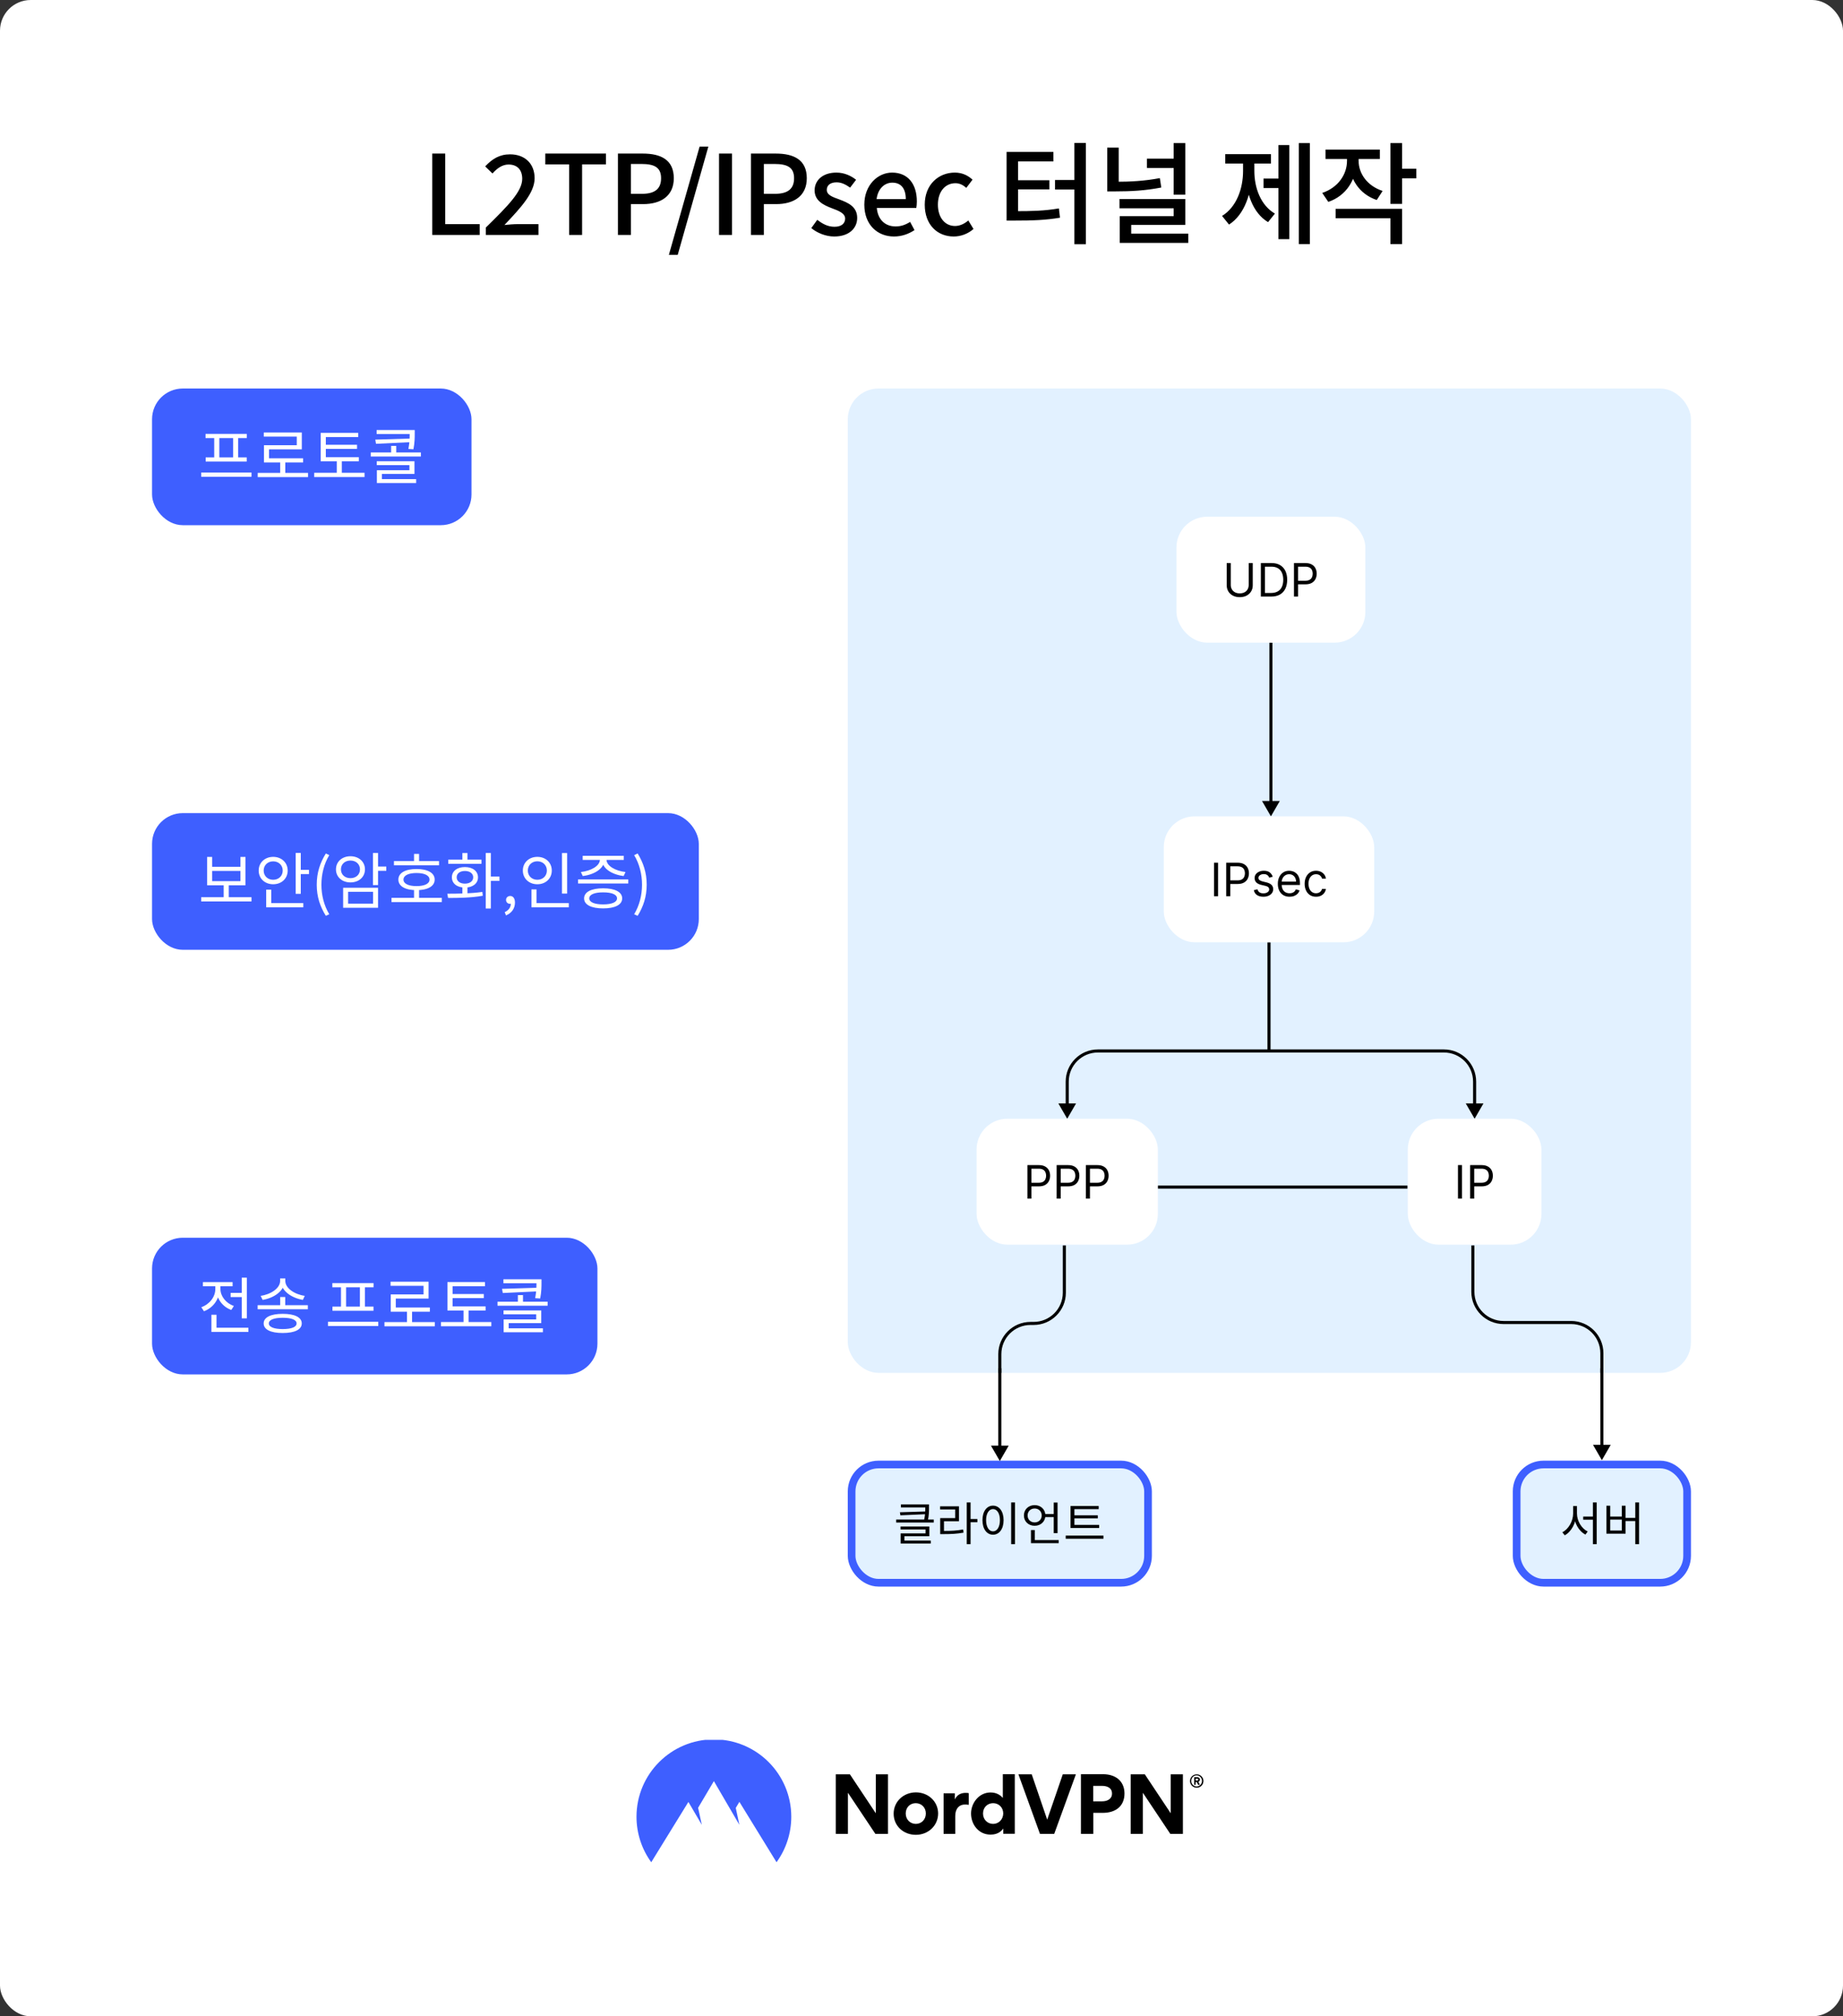 <svg fill="none" height="1313" viewBox="0 0 1200 1313" width="1200" xmlns="http://www.w3.org/2000/svg" xmlns:xlink="http://www.w3.org/1999/xlink"><rect x="0" y="0" width="1200" height="1313" fill="#333333" stroke="none"/><clipPath id="clip0_1246_3549"><rect height="641" rx="20" width="549" x="552" y="253"/></clipPath><clipPath id="clip1_1246_3549"><path d="M99 1133H1099V1213H99Z"/></clipPath><rect fill="#ffffff" height="1313" rx="20" width="1200"/><path d="M281.449 153V100.008H289.873V145.944H312.337V153H281.449ZM316.342 153V148.176C331.102 133.704 340.03 124.56 340.03 116.424 340.03 110.808 337.006 107.136 331.102 107.136 326.926 107.136 323.47 109.8 320.662 112.968L315.91 108.36C320.518 103.464 325.198 100.512 332.11 100.512 341.83 100.512 348.094 106.632 348.094 116.064 348.094 125.424 339.454 134.928 328.438 146.52 331.174 146.232 334.486 145.944 337.15 145.944H350.614V153H316.342ZM370.58 153V107.064H355.028V100.008H394.556V107.064H379.004V153H370.58ZM402.356 153V100.008H418.484C430.292 100.008 438.716 104.04 438.716 116.064 438.716 127.656 430.292 132.912 418.772 132.912H410.78V153H402.356ZM410.78 126.216H417.98C426.404 126.216 430.436 122.976 430.436 116.064 430.436 109.008 426.116 106.776 417.62 106.776H410.78V126.216ZM435.508 165.96 455.524 95.472H461.212L441.268 165.96H435.508ZM468.171 153V100.008H476.595V153H468.171ZM488.95 153V100.008H505.078C516.886 100.008 525.31 104.04 525.31 116.064 525.31 127.656 516.886 132.912 505.366 132.912H497.374V153H488.95ZM497.374 126.216H504.574C512.998 126.216 517.03 122.976 517.03 116.064 517.03 109.008 512.71 106.776 504.214 106.776H497.374V126.216ZM543.152 154.008C537.68 154.008 532.064 151.704 528.248 148.536L532.136 143.136C535.664 145.872 539.048 147.672 543.368 147.672 548.048 147.672 550.28 145.368 550.28 142.344 550.28 138.816 545.816 137.16 541.568 135.576 536.24 133.56 530.408 130.752 530.408 123.984 530.408 117.36 535.736 112.392 544.592 112.392 549.848 112.392 554.24 114.552 557.408 117.072L553.52 122.184C550.784 120.24 547.976 118.728 544.736 118.728 540.344 118.728 538.328 120.888 538.328 123.624 538.328 127.008 542.144 128.304 546.536 129.888 552.08 131.976 558.128 134.496 558.128 141.912 558.128 148.608 552.872 154.008 543.152 154.008ZM582.066 154.008C571.266 154.008 562.77 146.304 562.77 133.272 562.77 120.384 571.626 112.392 580.842 112.392 591.282 112.392 596.97 119.952 596.97 131.184 596.97 132.84 596.826 134.424 596.61 135.432H570.906C571.554 142.992 576.306 147.456 583.146 147.456 586.674 147.456 589.626 146.376 592.578 144.504L595.458 149.832C591.786 152.28 587.25 154.008 582.066 154.008ZM570.762 129.672H589.77C589.77 122.832 586.746 118.944 580.986 118.944 576.018 118.944 571.626 122.76 570.762 129.672ZM620.975 154.008C610.319 154.008 602.111 146.376 602.111 133.272 602.111 120.024 611.255 112.392 621.695 112.392 626.735 112.392 630.407 114.408 633.215 117L629.183 122.328C627.023 120.456 624.791 119.304 622.127 119.304 615.359 119.304 610.679 124.848 610.679 133.272 610.679 141.624 615.215 147.168 621.839 147.168 625.151 147.168 628.103 145.584 630.479 143.568L633.863 149.112C630.263 152.28 625.583 154.008 620.975 154.008ZM699.543 93.096H707.031V159.048H699.543V93.096ZM686.943 117.216H700.551V123.408H686.943V117.216ZM655.407 137.52H660.519C672.255 137.52 680.175 137.304 689.463 135.72L690.183 141.768C680.679 143.352 672.471 143.64 660.519 143.64H655.407V137.52ZM655.407 98.928H685.863V105.12H662.895V139.536H655.407V98.928ZM661.095 117.36H683.271V123.336H661.095V117.36ZM720.921 96.12H728.409V122.688H720.921V96.12ZM720.921 118.368H726.177C736.113 118.368 745.257 117.864 755.193 115.992L756.129 122.112C745.761 124.128 736.401 124.632 726.177 124.632H720.921V118.368ZM746.769 103.32H765.921V109.368H746.769V103.32ZM764.193 93.168H771.753V126.792H764.193V93.168ZM728.913 129.6H771.753V146.448H736.545V155.376H729.057V140.76H764.193V135.648H728.913V129.6ZM729.057 152.136H773.697V158.184H729.057V152.136ZM845.663 93.168H852.863V158.976H845.663V93.168ZM822.695 116.28H834.575V122.472H822.695V116.28ZM832.415 94.464H839.471V155.736H832.415V94.464ZM809.375 103.608H815.135V111.24C815.135 125.784 810.239 139.896 800.231 146.232L795.695 140.616C805.055 134.856 809.375 122.976 809.375 111.24V103.608ZM811.031 103.608H816.719V111.24C816.719 122.472 820.895 133.704 830.111 139.104L825.647 144.648C815.639 138.672 811.031 125.352 811.031 111.24V103.608ZM797.783 100.368H827.519V106.488H797.783V100.368ZM877.05 99.936H883.242V104.688C883.242 116.928 876.546 127.512 864.882 131.472L860.922 125.64C871.29 122.112 877.05 113.616 877.05 104.688V99.936ZM878.49 99.936H884.61V104.688C884.61 112.968 890.154 121.032 900.234 124.344L896.418 130.248C884.898 126.36 878.49 116.208 878.49 104.688V99.936ZM863.082 97.416H898.434V103.536H863.082V97.416ZM905.346 93.168H912.906V132.768H905.346V93.168ZM910.818 109.872H922.194V116.136H910.818V109.872ZM869.634 136.008H912.906V158.976H905.346V142.128H869.634V136.008Z" fill="#000000"/><rect fill="#3e5fff" height="89" rx="20" width="208" x="99" y="253"/><path d="M131 307.72H163.76V310.48H131V307.72ZM133.84 282.56H160.68V285.28H133.84V282.56ZM133.92 297.84H160.64V300.56H133.92V297.84ZM139.48 285.08H142.8V298.12H139.48V285.08ZM151.8 285.08H155.08V298.12H151.8V285.08ZM167.797 307.92H200.557V310.68H167.797V307.92ZM182.437 300.16H185.757V309.08H182.437V300.16ZM171.757 281.64H196.517V292.6H175.157V299.84H171.877V289.92H193.237V284.32H171.757V281.64ZM171.877 298.44H197.357V301.16H171.877V298.44ZM208.794 297.72H233.634V300.4H208.794V297.72ZM204.594 307.88H237.354V310.64H204.594V307.88ZM219.274 299.12H222.554V309.16H219.274V299.12ZM208.794 281.88H233.234V284.6H212.154V298.72H208.794V281.88ZM211.074 289.64H232.474V292.32H211.074V289.64ZM245.231 280.04H268.511V282.64H245.231V280.04ZM241.391 294.64H274.031V297.28H241.391V294.64ZM254.671 290.36H257.991V295.88H254.671V290.36ZM266.751 280.04H270.031V282.32C270.031 284.84 270.031 288.16 269.191 292.56L265.911 292.36C266.751 287.92 266.751 284.8 266.751 282.32V280.04ZM267.671 285.56V287.92L244.831 289 244.351 286.28 267.671 285.56ZM245.311 300.36H269.871V308.6H248.671V312.88H245.391V306.2H266.591V302.88H245.311V300.36ZM245.391 312H270.951V314.56H245.391V312Z" fill="#ffffff"/><rect fill="#3e5fff" height="89" rx="20" width="356" x="99" y="529.5"/><path d="M131 584.26H163.76V587.02H131V584.26ZM145.64 575.62H148.96V585.06H145.64V575.62ZM134.84 558.02H138.12V564.46H156.56V558.02H159.84V576.5H134.84V558.02ZM138.12 567.14V573.78H156.56V567.14H138.12ZM192.517 555.42H195.837V582.06H192.517V555.42ZM194.797 566.42H201.197V569.18H194.797V566.42ZM173.317 588.1H197.477V590.82H173.317V588.1ZM173.317 579.34H176.637V589.18H173.317V579.34ZM177.877 557.98C183.277 557.98 187.317 561.7 187.317 566.9 187.317 572.14 183.277 575.82 177.877 575.82 172.477 575.82 168.437 572.14 168.437 566.9 168.437 561.7 172.477 557.98 177.877 557.98ZM177.877 560.9C174.357 560.9 171.677 563.38 171.677 566.9 171.677 570.46 174.357 572.9 177.877 572.9 181.397 572.9 184.077 570.46 184.077 566.9 184.077 563.38 181.397 560.9 177.877 560.9ZM212.154 596.38C208.434 590.38 206.234 583.98 206.234 576.1 206.234 568.26 208.434 561.78 212.154 555.78L214.394 556.86C210.954 562.54 209.274 569.3 209.274 576.1 209.274 582.9 210.954 589.66 214.394 595.34L212.154 596.38ZM242.829 555.46H246.149V576.34H242.829V555.46ZM245.229 564.3H251.509V567.06H245.229V564.3ZM223.429 578.1H246.149V591.14H223.429V578.1ZM242.909 580.74H226.669V588.46H242.909V580.74ZM228.189 557.58C233.629 557.58 237.629 561.1 237.629 566.14 237.629 571.14 233.629 574.62 228.189 574.62 222.749 574.62 218.749 571.14 218.749 566.14 218.749 561.1 222.749 557.58 228.189 557.58ZM228.189 560.38C224.589 560.38 221.989 562.74 221.989 566.14 221.989 569.54 224.589 571.86 228.189 571.86 231.789 571.86 234.389 569.54 234.389 566.14 234.389 562.74 231.789 560.38 228.189 560.38ZM256.506 560.74H285.866V563.46H256.506V560.74ZM254.906 584.66H287.666V587.42H254.906V584.66ZM269.586 578.94H272.866V585.74H269.586V578.94ZM271.186 565.9C278.506 565.9 283.026 568.42 283.026 572.78 283.026 577.14 278.506 579.66 271.186 579.66 263.906 579.66 259.386 577.14 259.386 572.78 259.386 568.42 263.906 565.9 271.186 565.9ZM271.186 568.5C265.946 568.5 262.706 570.1 262.706 572.78 262.706 575.46 265.946 577.02 271.186 577.02 276.466 577.02 279.666 575.46 279.666 572.78 279.666 570.1 276.466 568.5 271.186 568.5ZM269.586 556.06H272.866V562.42H269.586V556.06ZM301.063 577.02H304.383V582.9H301.063V577.02ZM316.263 555.46H319.583V591.62H316.263V555.46ZM318.503 570.82H325.183V573.62H318.503V570.82ZM291.743 584.74 291.263 581.98C297.743 581.98 306.583 581.9 314.063 580.82L314.343 583.3C306.543 584.7 298.063 584.74 291.743 584.74ZM291.863 559.82H313.503V562.5H291.863V559.82ZM302.703 564.62C307.743 564.62 311.223 567.26 311.223 571.3 311.223 575.38 307.743 577.98 302.703 577.98 297.663 577.98 294.223 575.38 294.223 571.3 294.223 567.26 297.663 564.62 302.703 564.62ZM302.703 567.18C299.463 567.18 297.343 568.82 297.343 571.3 297.343 573.78 299.463 575.42 302.703 575.42 305.943 575.42 308.103 573.78 308.103 571.3 308.103 568.82 305.943 567.18 302.703 567.18ZM301.063 555.5H304.383V561.62H301.063V555.5ZM329.46 596.1 328.62 593.98C331.1 592.86 332.62 590.86 332.62 588.42L332.22 585.14 333.98 587.78C333.5 588.38 332.86 588.58 332.14 588.58 330.74 588.58 329.5 587.66 329.5 586.02 329.5 584.42 330.74 583.46 332.22 583.46 334.14 583.46 335.3 585.1 335.3 587.74 335.3 591.62 333.1 594.62 329.46 596.1ZM365.913 555.5H369.273V581.9H365.913V555.5ZM346.033 588.1H370.353V590.82H346.033V588.1ZM346.033 579.18H349.313V589.02H346.033V579.18ZM349.873 557.98C355.273 557.98 359.273 561.66 359.273 566.9 359.273 572.1 355.273 575.82 349.873 575.82 344.473 575.82 340.433 572.1 340.433 566.9 340.433 561.66 344.473 557.98 349.873 557.98ZM349.873 560.86C346.353 560.86 343.673 563.34 343.673 566.9 343.673 570.42 346.353 572.9 349.873 572.9 353.393 572.9 356.073 570.42 356.073 566.9 356.073 563.34 353.393 560.86 349.873 560.86ZM376.39 572.66H409.07V575.34H376.39V572.66ZM392.71 578.46C400.43 578.46 405.11 580.86 405.11 585.02 405.11 589.18 400.43 591.54 392.71 591.54 384.99 591.54 380.31 589.18 380.31 585.02 380.31 580.86 384.99 578.46 392.71 578.46ZM392.71 581.1C387.07 581.1 383.67 582.5 383.67 585.02 383.67 587.5 387.07 588.94 392.71 588.94 398.39 588.94 401.75 587.5 401.75 585.02 401.75 582.5 398.39 581.1 392.71 581.1ZM390.59 558.74H393.55V559.82C393.55 565.62 386.91 569.58 379.43 570.46L378.23 567.86C384.71 567.14 390.59 563.9 390.59 559.82V558.74ZM391.99 558.74H394.91V559.82C394.91 563.9 400.79 567.14 407.27 567.86L406.07 570.46C398.59 569.58 391.99 565.62 391.99 559.82V558.74ZM379.39 557.3H406.15V559.98H379.39V557.3ZM415.187 596.38 412.907 595.34C416.347 589.66 418.027 582.9 418.027 576.1 418.027 569.3 416.347 562.54 412.907 556.86L415.187 555.78C418.867 561.78 421.067 568.26 421.067 576.1 421.067 583.98 418.867 590.38 415.187 596.38Z" fill="#ffffff"/><rect fill="#3e5fff" height="89" rx="20" width="290" x="99" y="806"/><path d="M150.16 841.92H159.28V844.64H150.16V841.92ZM157.4 832H160.72V858.48H157.4V832ZM137.64 864.6H161.72V867.32H137.64V864.6ZM137.64 856.16H140.96V866H137.64V856.16ZM140.2 836.48H142.92V839.4C142.92 845.96 138.84 851.64 132.8 853.88L131.08 851.24C136.48 849.32 140.2 844.52 140.2 839.4V836.48ZM140.84 836.48H143.52V839.36C143.52 844.04 147.04 848.6 152.28 850.44L150.6 853.04C144.72 850.92 140.84 845.48 140.84 839.36V836.48ZM132.12 834.92H151.44V837.6H132.12V834.92ZM182.437 844.6H185.717V851.36H182.437V844.6ZM182.397 832.52H185.277V834.12C185.277 840.64 178.357 845.28 170.997 846.48L169.717 843.84C176.197 842.96 182.397 838.96 182.397 834.12V832.52ZM182.917 832.52H185.757V834.12C185.757 838.96 191.997 842.96 198.437 843.84L197.197 846.48C189.877 845.24 182.917 840.64 182.917 834.12V832.52ZM167.757 849.92H200.437V852.56H167.757V849.92ZM184.077 855.56C191.837 855.56 196.477 857.8 196.477 861.8 196.477 865.84 191.837 868.04 184.077 868.04 176.317 868.04 171.677 865.84 171.677 861.8 171.677 857.8 176.317 855.56 184.077 855.56ZM184.077 858.12C178.397 858.12 175.037 859.44 175.037 861.8 175.037 864.16 178.397 865.48 184.077 865.48 189.797 865.48 193.117 864.16 193.117 861.8 193.117 859.44 189.797 858.12 184.077 858.12ZM213.539 860.72H246.299V863.48H213.539V860.72ZM216.379 835.56H243.219V838.28H216.379V835.56ZM216.459 850.84H243.179V853.56H216.459V850.84ZM222.019 838.08H225.339V851.12H222.019V838.08ZM234.339 838.08H237.619V851.12H234.339V838.08ZM250.336 860.92H283.096V863.68H250.336V860.92ZM264.976 853.16H268.296V862.08H264.976V853.16ZM254.296 834.64H279.056V845.6H257.696V852.84H254.416V842.92H275.776V837.32H254.296V834.64ZM254.416 851.44H279.896V854.16H254.416V851.44ZM291.333 850.72H316.173V853.4H291.333V850.72ZM287.133 860.88H319.893V863.64H287.133V860.88ZM301.813 852.12H305.093V862.16H301.813V852.12ZM291.333 834.88H315.773V837.6H294.693V851.72H291.333V834.88ZM293.613 842.64H315.013V845.32H293.613V842.64ZM327.77 833.04H351.05V835.64H327.77V833.04ZM323.93 847.64H356.57V850.28H323.93V847.64ZM337.21 843.36H340.53V848.88H337.21V843.36ZM349.29 833.04H352.57V835.32C352.57 837.84 352.57 841.16 351.73 845.56L348.45 845.36C349.29 840.92 349.29 837.8 349.29 835.32V833.04ZM350.21 838.56V840.92L327.37 842 326.89 839.28 350.21 838.56ZM327.85 853.36H352.41V861.6H331.21V865.88H327.93V859.2H349.13V855.88H327.85V853.36ZM327.93 865H353.49V867.56H327.93V865Z" fill="#ffffff"/><g clip-path="url(#clip0_1246_3549)"><rect fill="#e2f1ff" height="641" rx="20" width="549" x="552" y="253"/><g fill="#000000"><path d="M651 944 656.774 934H645.226L651 944ZM692 811V841.812H694V811H692ZM673 860.812 671 860.812V862.812L673 862.812V860.812ZM650 881.812V935H652V881.812H650ZM671 860.812C659.402 860.812 650 870.214 650 881.812H652C652 871.319 660.507 862.812 671 862.812V860.812ZM692 841.812C692 852.306 683.493 860.812 673 860.812V862.812C684.598 862.812 694 853.41 694 841.812H692Z"/><path d="M1043 944 1037.23 934H1048.77L1043 944ZM960 811V841.211H958V811H960ZM979 860.211H1023V862.211H979V860.211ZM1044 881.211V935H1042V881.211H1044ZM1023 860.211C1034.6 860.211 1044 869.613 1044 881.211H1042C1042 870.718 1033.49 862.211 1023 862.211V860.211ZM960 841.211C960 851.705 968.507 860.211 979 860.211V862.211C967.402 862.211 958 852.809 958 841.211H960Z"/><path d="M694.875 728.515 689.101 718.515H700.648L694.875 728.515ZM960.141 728.515 954.368 718.515H965.915L960.141 728.515ZM714.875 684.373V685.373 684.373ZM693.875 719.515V704.373H695.875V719.515H693.875ZM714.875 683.373 940.141 683.373V685.373L714.875 685.373V683.373ZM961.141 704.373V719.515H959.141V704.373H961.141ZM940.141 683.373C951.739 683.373 961.141 692.775 961.141 704.373H959.141C959.141 693.879 950.634 685.373 940.141 685.373V683.373ZM693.875 704.373C693.875 692.775 703.277 683.373 714.875 683.373V685.373C704.382 685.373 695.875 693.879 695.875 704.373H693.875Z"/><path d="M827.508 531.608 833.281 521.608H821.734L827.508 531.608ZM826.508 418.485V522.608H828.508V418.485H826.508Z"/></g><path d="M826.258 613.608V684.373" stroke="#000000" stroke-width="2"/><path d="M753.732 773.015H916.455" stroke="#000000" stroke-width="2"/><rect fill="#ffffff" height="82" rx="20" width="118" x="635.875" y="728.515"/><path d="M668.953 780.515V758.697H676.325C678.036 758.697 679.436 759.006 680.522 759.624 681.616 760.234 682.426 761.062 682.951 762.106 683.477 763.15 683.74 764.315 683.74 765.6 683.74 766.886 683.477 768.054 682.951 769.105 682.433 770.156 681.63 770.994 680.544 771.619 679.457 772.237 678.065 772.546 676.367 772.546H671.083V770.202H676.282C677.454 770.202 678.395 770 679.105 769.595 679.816 769.19 680.33 768.644 680.65 767.955 680.977 767.259 681.14 766.474 681.14 765.6 681.14 764.727 680.977 763.945 680.65 763.256 680.33 762.568 679.812 762.028 679.095 761.637 678.377 761.239 677.426 761.041 676.24 761.041H671.595V780.515H668.953ZM687.996 780.515V758.697H695.368C697.079 758.697 698.479 759.006 699.565 759.624 700.659 760.234 701.469 761.062 701.994 762.106 702.52 763.15 702.782 764.315 702.782 765.6 702.782 766.886 702.52 768.054 701.994 769.105 701.476 770.156 700.673 770.994 699.586 771.619 698.5 772.237 697.108 772.546 695.41 772.546H690.126V770.202H695.325C696.497 770.202 697.438 770 698.148 769.595 698.858 769.19 699.373 768.644 699.693 767.955 700.02 767.259 700.183 766.474 700.183 765.6 700.183 764.727 700.02 763.945 699.693 763.256 699.373 762.568 698.855 762.028 698.138 761.637 697.42 761.239 696.469 761.041 695.282 761.041H690.638V780.515H687.996ZM707.039 780.515V758.697H714.411C716.122 758.697 717.521 759.006 718.608 759.624 719.702 760.234 720.512 761.062 721.037 762.106 721.563 763.15 721.825 764.315 721.825 765.6 721.825 766.886 721.563 768.054 721.037 769.105 720.519 770.156 719.716 770.994 718.629 771.619 717.543 772.237 716.151 772.546 714.453 772.546H709.169V770.202H714.368C715.54 770.202 716.481 770 717.191 769.595 717.901 769.19 718.416 768.644 718.736 767.955 719.063 767.259 719.226 766.474 719.226 765.6 719.226 764.727 719.063 763.945 718.736 763.256 718.416 762.568 717.898 762.028 717.181 761.637 716.463 761.239 715.512 761.041 714.325 761.041H709.681V780.515H707.039Z" fill="#000000"/><rect fill="#ffffff" height="82" rx="20" width="87" x="916.641" y="728.515"/><path d="M951.934 758.697V780.515H949.291V758.697H951.934ZM957.231 780.515V758.697H964.603C966.315 758.697 967.714 759.006 968.801 759.624 969.894 760.234 970.704 761.062 971.229 762.106 971.755 763.15 972.018 764.315 972.018 765.6 972.018 766.886 971.755 768.054 971.229 769.105 970.711 770.156 969.908 770.994 968.822 771.619 967.735 772.237 966.343 772.546 964.646 772.546H959.362V770.202H964.56C965.732 770.202 966.673 770 967.384 769.595 968.094 769.19 968.609 768.644 968.928 767.955 969.255 767.259 969.418 766.474 969.418 765.6 969.418 764.727 969.255 763.945 968.928 763.256 968.609 762.568 968.09 762.028 967.373 761.637 966.656 761.239 965.704 761.041 964.518 761.041H959.873V780.515H957.231Z" fill="#000000"/><rect fill="#ffffff" height="82" rx="20" width="137" x="757.758" y="531.608"/><path d="M793.104 561.789V583.608H790.462V561.789H793.104ZM798.402 583.608V561.789H805.774C807.486 561.789 808.885 562.098 809.971 562.716 811.065 563.327 811.875 564.155 812.4 565.199 812.926 566.243 813.189 567.407 813.189 568.693 813.189 569.978 812.926 571.147 812.4 572.198 811.882 573.249 811.079 574.087 809.993 574.712 808.906 575.33 807.514 575.639 805.817 575.639H800.532V573.295H805.731C806.903 573.295 807.844 573.093 808.555 572.688 809.265 572.283 809.78 571.736 810.099 571.047 810.426 570.351 810.589 569.566 810.589 568.693 810.589 567.819 810.426 567.038 810.099 566.349 809.78 565.66 809.261 565.12 808.544 564.73 807.827 564.332 806.875 564.133 805.689 564.133H801.044V583.608H798.402ZM828.695 570.909 826.436 571.548C826.294 571.172 826.085 570.806 825.808 570.451 825.538 570.088 825.169 569.79 824.7 569.556 824.231 569.321 823.631 569.204 822.899 569.204 821.898 569.204 821.063 569.435 820.396 569.897 819.735 570.351 819.405 570.93 819.405 571.633 819.405 572.258 819.632 572.752 820.087 573.114 820.541 573.476 821.252 573.778 822.218 574.02L824.646 574.616C826.11 574.971 827.2 575.515 827.917 576.246 828.634 576.971 828.993 577.905 828.993 579.048 828.993 579.985 828.723 580.824 828.183 581.562 827.651 582.301 826.905 582.883 825.946 583.309 824.987 583.735 823.872 583.949 822.601 583.949 820.932 583.949 819.551 583.586 818.457 582.862 817.363 582.137 816.671 581.079 816.379 579.687L818.766 579.091C818.993 579.971 819.423 580.632 820.055 581.072 820.694 581.512 821.529 581.733 822.558 581.733 823.73 581.733 824.661 581.484 825.35 580.987 826.046 580.483 826.394 579.879 826.394 579.176 826.394 578.608 826.195 578.132 825.797 577.748 825.399 577.358 824.789 577.066 823.965 576.875L821.237 576.235C819.739 575.88 818.638 575.33 817.935 574.584 817.239 573.831 816.891 572.89 816.891 571.761 816.891 570.838 817.15 570.021 817.669 569.311 818.194 568.601 818.908 568.043 819.81 567.638 820.719 567.233 821.749 567.031 822.899 567.031 824.519 567.031 825.79 567.386 826.713 568.096 827.644 568.806 828.304 569.744 828.695 570.909ZM839.638 583.949C838.062 583.949 836.702 583.601 835.558 582.905 834.422 582.201 833.545 581.221 832.927 579.964 832.316 578.7 832.011 577.23 832.011 575.554 832.011 573.878 832.316 572.4 832.927 571.122 833.545 569.836 834.404 568.835 835.505 568.118 836.613 567.393 837.906 567.031 839.383 567.031 840.235 567.031 841.077 567.173 841.908 567.457 842.739 567.741 843.495 568.203 844.177 568.842 844.859 569.474 845.402 570.312 845.807 571.356 846.212 572.4 846.414 573.686 846.414 575.213V576.278H833.8V574.105H843.857C843.857 573.181 843.673 572.358 843.303 571.633 842.941 570.909 842.423 570.337 841.748 569.918 841.08 569.499 840.292 569.289 839.383 569.289 838.381 569.289 837.515 569.538 836.783 570.035 836.059 570.525 835.501 571.164 835.111 571.953 834.72 572.741 834.525 573.586 834.525 574.488V575.937C834.525 577.173 834.738 578.221 835.164 579.08 835.597 579.932 836.197 580.582 836.964 581.03 837.732 581.47 838.623 581.69 839.638 581.69 840.299 581.69 840.896 581.598 841.428 581.413 841.968 581.221 842.433 580.937 842.824 580.561 843.214 580.177 843.516 579.701 843.729 579.133L846.158 579.815C845.903 580.639 845.473 581.363 844.869 581.988 844.266 582.606 843.52 583.089 842.632 583.437 841.744 583.778 840.746 583.949 839.638 583.949ZM856.886 583.949C855.352 583.949 854.031 583.586 852.923 582.862 851.815 582.137 850.963 581.14 850.366 579.868 849.77 578.597 849.472 577.145 849.472 575.511 849.472 573.849 849.777 572.382 850.388 571.111 851.006 569.833 851.865 568.835 852.966 568.118 854.074 567.393 855.366 567.031 856.844 567.031 857.994 567.031 859.031 567.244 859.955 567.67 860.878 568.096 861.634 568.693 862.224 569.46 862.813 570.227 863.179 571.122 863.321 572.145H860.807C860.615 571.399 860.189 570.738 859.528 570.163 858.875 569.581 857.994 569.289 856.886 569.289 855.906 569.289 855.047 569.545 854.308 570.056 853.577 570.561 853.005 571.275 852.593 572.198 852.188 573.114 851.986 574.19 851.986 575.426 851.986 576.69 852.185 577.791 852.582 578.728 852.987 579.666 853.555 580.394 854.287 580.912 855.026 581.431 855.892 581.69 856.886 581.69 857.54 581.69 858.133 581.576 858.665 581.349 859.198 581.122 859.649 580.795 860.018 580.369 860.388 579.943 860.651 579.431 860.807 578.835H863.321C863.179 579.801 862.827 580.671 862.266 581.445 861.712 582.212 860.977 582.823 860.061 583.277 859.152 583.725 858.094 583.949 856.886 583.949Z" fill="#000000"/><rect fill="#ffffff" height="82" rx="20" width="123" x="766.008" y="336.485"/><path d="M813.047 366.667H815.689V381.113C815.689 382.604 815.338 383.936 814.635 385.108 813.938 386.273 812.955 387.192 811.684 387.867 810.412 388.535 808.921 388.869 807.209 388.869 805.497 388.869 804.006 388.535 802.735 387.867 801.463 387.192 800.476 386.273 799.773 385.108 799.077 383.936 798.729 382.604 798.729 381.113V366.667H801.371V380.9C801.371 381.965 801.605 382.913 802.074 383.744 802.543 384.568 803.21 385.218 804.077 385.694 804.951 386.163 805.995 386.397 807.209 386.397 808.424 386.397 809.468 386.163 810.341 385.694 811.215 385.218 811.882 384.568 812.344 383.744 812.813 382.913 813.047 381.965 813.047 380.9V366.667ZM827.698 388.485H820.965V366.667H827.997C830.113 366.667 831.924 367.104 833.43 367.977 834.935 368.844 836.09 370.09 836.892 371.717 837.695 373.336 838.096 375.275 838.096 377.533 838.096 379.806 837.691 381.763 836.881 383.403 836.072 385.037 834.893 386.294 833.345 387.175 831.796 388.048 829.914 388.485 827.698 388.485ZM823.607 386.141H827.528C829.332 386.141 830.827 385.793 832.013 385.097 833.199 384.401 834.083 383.41 834.666 382.125 835.248 380.839 835.539 379.309 835.539 377.533 835.539 375.772 835.252 374.256 834.676 372.984 834.101 371.706 833.242 370.726 832.098 370.044 830.955 369.355 829.531 369.011 827.826 369.011H823.607V386.141ZM842.528 388.485V366.667H849.9C851.612 366.667 853.011 366.976 854.097 367.594 855.191 368.204 856.001 369.032 856.526 370.076 857.052 371.12 857.315 372.285 857.315 373.57 857.315 374.856 857.052 376.024 856.526 377.075 856.008 378.126 855.205 378.964 854.119 379.589 853.032 380.207 851.64 380.516 849.943 380.516H844.658V378.173H849.857C851.029 378.173 851.97 377.97 852.68 377.565 853.391 377.16 853.906 376.614 854.225 375.925 854.552 375.229 854.715 374.444 854.715 373.57 854.715 372.697 854.552 371.915 854.225 371.226 853.906 370.538 853.387 369.998 852.67 369.607 851.953 369.209 851.001 369.011 849.815 369.011H845.17V388.485H842.528Z" fill="#000000"/></g><rect fill="#e2f1ff" height="77" rx="17.5" width="193" x="554.5" y="953.671"/><rect height="77" rx="17.5" stroke="#3e5fff" stroke-width="5" width="193" x="554.5" y="953.671"/><path d="M586.62 979.651H604.08V981.661H586.62V979.651ZM602.46 979.651H604.89V981.751C604.89 984.001 604.89 986.671 604.11 990.241L601.65 989.971C602.46 986.461 602.46 983.971 602.46 981.751V979.651ZM603.15 984.241V986.011L586.26 986.761 585.93 984.781 603.15 984.241ZM583.5 989.491H607.98V991.471H583.5V989.491ZM586.35 994.051H605.1V1000.38H588.87V1004.04H586.41V998.521H602.64V995.971H586.35V994.051ZM586.41 1003.2H606.03V1005.15H586.41V1003.2ZM629.458 978.361H631.948V1005.54H629.458V978.361ZM631.348 989.161H636.388V991.261H631.348V989.161ZM612.178 996.931H614.338C619.438 996.931 622.978 996.751 627.088 995.971L627.358 998.041C623.128 998.791 619.528 999.001 614.338 999.001H612.178V996.931ZM612.118 980.911H624.388V990.631H614.638V997.771H612.178V988.591H621.928V982.951H612.118V980.911ZM658.375 978.361H660.865V1005.54H658.375V978.361ZM646.555 980.461C650.575 980.461 653.455 984.151 653.455 989.911 653.455 995.701 650.575 999.391 646.555 999.391 642.565 999.391 639.685 995.701 639.685 989.911 639.685 984.151 642.565 980.461 646.555 980.461ZM646.555 982.711C643.915 982.711 642.055 985.531 642.055 989.911 642.055 994.321 643.915 997.201 646.555 997.201 649.225 997.201 651.055 994.321 651.055 989.911 651.055 985.531 649.225 982.711 646.555 982.711ZM679.793 985.921H687.233V987.931H679.793V985.921ZM686.093 978.421H688.583V998.371H686.093V978.421ZM671.273 1002.87H689.333V1004.91H671.273V1002.87ZM671.273 996.361H673.763V1003.74H671.273V996.361ZM673.673 980.131C677.663 980.131 680.663 982.921 680.663 986.851 680.663 990.781 677.663 993.571 673.673 993.571 669.683 993.571 666.683 990.781 666.683 986.851 666.683 982.921 669.683 980.131 673.673 980.131ZM673.673 982.321C671.033 982.321 669.083 984.181 669.083 986.851 669.083 989.521 671.033 991.381 673.673 991.381 676.283 991.381 678.263 989.521 678.263 986.851 678.263 984.181 676.283 982.321 673.673 982.321ZM697.041 993.001H715.671V995.011H697.041V993.001ZM693.891 999.961H718.461V1002.03H693.891V999.961ZM697.041 980.701H715.371V982.741H699.561V993.631H697.041V980.701ZM698.751 986.761H714.801V988.741H698.751V986.761Z" fill="#000000"/><rect fill="#e2f1ff" height="77" rx="17.5" width="111" x="987.5" y="953.671"/><rect height="77" rx="17.5" stroke="#3e5fff" stroke-width="5" width="111" x="987.5" y="953.671"/><g fill="#000000"><path d="M1030.83 987.571H1038.39V989.611H1030.83V987.571ZM1024.29 980.731H1026.33V985.561C1026.33 991.651 1023.12 997.471 1018.83 999.781L1017.24 997.801C1021.23 995.821 1024.29 990.601 1024.29 985.561V980.731ZM1024.77 980.731H1026.78V985.561C1026.78 990.511 1029.84 995.431 1033.77 997.291L1032.3 999.301C1027.92 997.081 1024.77 991.501 1024.77 985.561V980.731ZM1037.16 978.361H1039.62V1005.54H1037.16V978.361ZM1064.76 978.361H1067.22V1005.54H1064.76V978.361ZM1057.59 988.441H1065.48V990.481H1057.59V988.441ZM1045.98 980.521H1048.44V987.571H1055.97V980.521H1058.43V998.731H1045.98V980.521ZM1048.44 989.551V996.661H1055.97V989.551H1048.44Z"/><path d="M651 951.405 656.774 941.405H645.226L651 951.405ZM650 891V942.405H652V891H650Z"/><path d="M1043 950.858 1037.23 940.858H1048.77L1043 950.858ZM1044 891V941.858H1042V891H1044Z"/></g><g clip-path="url(#clip1_1246_3549)"><g fill="#000000"><path d="M774.837 1159.78C774.837 1158.64 775.307 1157.5 776.114 1156.7 776.92 1155.89 778.062 1155.42 779.204 1155.42 780.347 1155.42 781.489 1155.89 782.295 1156.7 783.101 1157.5 783.572 1158.64 783.572 1159.78 783.572 1160.39 783.437 1160.92 783.236 1161.46 783.034 1162 782.698 1162.47 782.295 1162.87 781.892 1163.27 781.422 1163.61 780.884 1163.81 780.347 1164.01 779.809 1164.15 779.204 1164.15 778.6 1164.15 778.062 1164.01 777.525 1163.81 776.987 1163.61 776.517 1163.27 776.114 1162.87 775.71 1162.47 775.374 1162 775.173 1161.46 774.904 1160.92 774.837 1160.32 774.837 1159.78ZM775.643 1159.78C775.643 1160.25 775.71 1160.72 775.912 1161.13 776.114 1161.53 776.315 1161.93 776.651 1162.27 776.987 1162.6 777.39 1162.87 777.793 1163.07 778.196 1163.27 778.667 1163.34 779.137 1163.34 780.078 1163.34 781.018 1162.94 781.623 1162.27 782.295 1161.6 782.631 1160.72 782.631 1159.72 782.631 1158.78 782.228 1157.84 781.623 1157.17 780.951 1156.49 780.078 1156.09 779.137 1156.09 778.667 1156.09 778.196 1156.16 777.793 1156.36 777.39 1156.56 776.987 1156.83 776.651 1157.17 776.315 1157.5 776.046 1157.9 775.912 1158.31 775.71 1158.84 775.643 1159.31 775.643 1159.78ZM778.532 1162.27H777.525V1157.3H779.473C780.481 1157.3 781.287 1157.84 781.287 1158.84 781.287 1159.18 781.22 1159.45 781.018 1159.72 780.817 1159.98 780.615 1160.19 780.279 1160.25L781.287 1162.27H780.145L779.204 1160.45H778.465V1162.27H778.532ZM779.406 1158.24H778.532V1159.45H779.406C779.809 1159.45 780.212 1159.31 780.212 1158.84 780.212 1158.37 779.809 1158.24 779.406 1158.24Z"/><path clip-rule="evenodd" d="M569.974 1194.21 552.101 1167.43V1194.21H544.173V1155.42H553.378L570.243 1180.79V1155.42H578.171V1194.21H569.974Z" fill-rule="evenodd"/><path clip-rule="evenodd" d="M596.38 1167.17C588.317 1167.17 581.867 1173.14 581.867 1181.06 581.867 1189.05 588.25 1194.82 596.313 1194.82 604.375 1194.82 610.826 1188.84 610.826 1180.86 610.758 1173 604.308 1167.17 596.38 1167.17ZM596.313 1187.7C592.684 1187.7 589.728 1184.95 589.728 1180.92 589.728 1176.9 592.617 1174.21 596.245 1174.21 599.874 1174.21 602.83 1176.96 602.83 1180.92 602.83 1184.88 599.941 1187.7 596.313 1187.7Z" fill-rule="evenodd"/><path clip-rule="evenodd" d="M630.78 1167.7V1175.29C629.973 1175.15 629.1 1175.09 628.294 1175.09 624.598 1175.09 621.978 1177.64 621.978 1182.6V1194.21H614.385V1167.77H621.709V1171.66H621.776C623.187 1168.64 625.875 1167.5 628.63 1167.5 629.436 1167.43 630.108 1167.57 630.78 1167.7Z" fill-rule="evenodd"/><path clip-rule="evenodd" d="M652.954 1155.35V1170.72H652.887C650.132 1167.5 646.504 1167.23 644.958 1167.23 637.366 1167.23 632.259 1174.21 632.259 1180.93 632.259 1188.04 637.164 1194.68 644.891 1194.68 646.705 1194.68 650.669 1194.41 653.155 1190.79H653.223V1194.15H660.748V1155.35H652.954ZM646.638 1187.7C643.01 1187.7 640.053 1184.95 640.053 1180.93 640.053 1176.9 643.01 1174.21 646.638 1174.21 650.266 1174.21 653.223 1176.97 653.223 1180.93 653.155 1184.88 650.199 1187.7 646.638 1187.7Z" fill-rule="evenodd"/><path clip-rule="evenodd" d="M677.141 1194.21 663.098 1155.42H671.766L681.844 1184.95 691.99 1155.42H700.523L686.413 1194.21H677.141Z" fill-rule="evenodd"/><path clip-rule="evenodd" d="M718.263 1155.35H703.817V1194.21H711.88V1180.52H717.994C726.124 1180.52 732.171 1176.43 732.171 1167.84 732.104 1159.58 726.057 1155.35 718.263 1155.35ZM717.591 1173.01H711.812V1162.94H717.524C720.883 1162.94 724.041 1164.21 724.041 1167.97 724.041 1171.66 720.749 1173.01 717.591 1173.01Z" fill-rule="evenodd"/><path clip-rule="evenodd" d="M762.003 1194.21 744.131 1167.43V1194.21H736.202V1155.42H745.407L762.272 1180.79V1155.42H770.2V1194.21H762.003Z" fill-rule="evenodd"/></g><path clip-rule="evenodd" d="M424.036 1212.67C417.788 1204.08 414.428 1193.68 414.428 1183.07 414.428 1155.22 437.004 1132.67 464.821 1132.67 492.638 1132.67 515.213 1155.22 515.213 1183.07 515.213 1193.68 511.854 1204.08 505.605 1212.67L481.417 1173.34 479.065 1177.3 481.417 1188.31 464.821 1159.85 454.541 1177.23 456.96 1188.31 448.225 1173.41 424.036 1212.67Z" fill="#3e5fff" fill-rule="evenodd"/></g></svg>